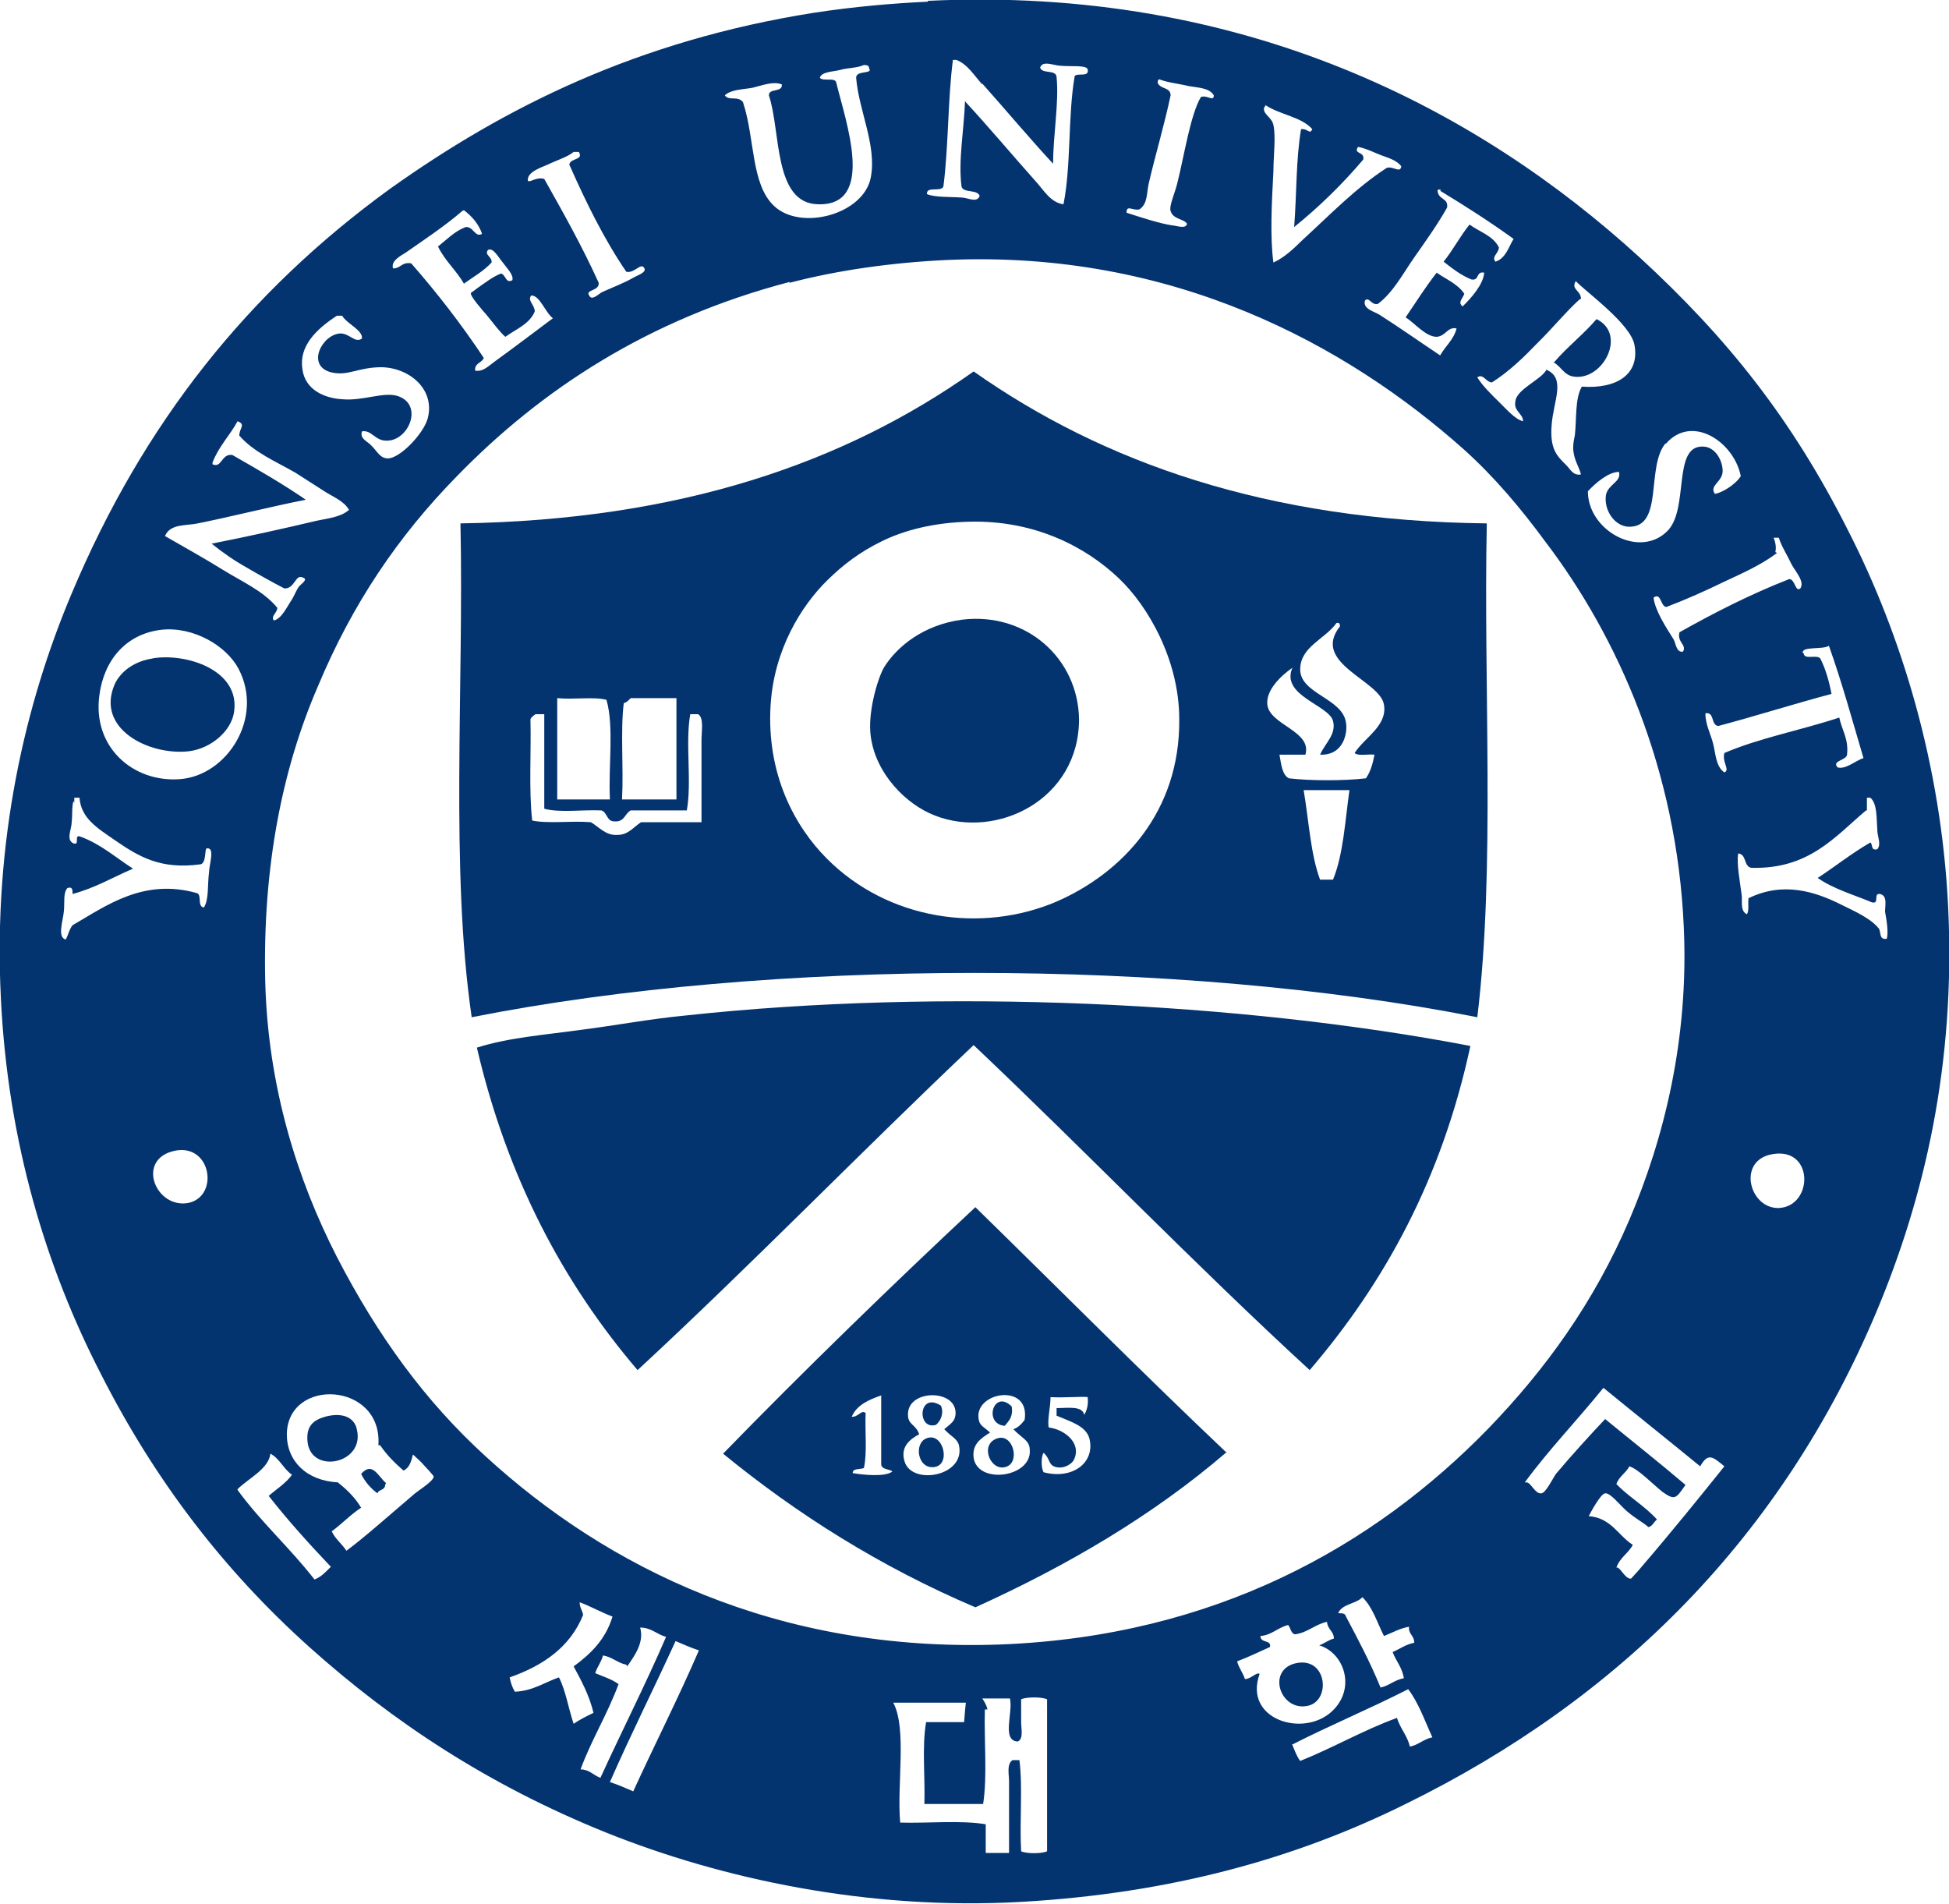 <svg width="342" height="334" viewBox="0 0 342 334" fill="none" xmlns="http://www.w3.org/2000/svg">
<g clip-path="url(#clip0_9_2)">
<path d="M162.813 0.146C218.448 -2.52 259.531 19.401 287.728 45.173C303.039 59.244 314.409 73.463 324.262 93.015C333.661 111.381 340.635 134.191 341.847 159.074C343.212 186.772 337.603 210.322 329.265 230.17C312.741 269.42 284.393 298.006 246.645 316.521C227.544 326 205.563 332.221 179.033 333.702C152.353 335.183 126.733 329.703 106.419 321.557C85.802 313.262 68.975 302.154 54.27 288.971C39.414 275.641 27.286 259.941 17.736 241.13C8.185 222.616 1.363 200.546 0.15 175.071C-1.214 147.521 4.395 123.526 12.581 104.123C25.164 74.204 43.507 51.246 68.369 33.176C88.531 18.809 111.877 7.108 142.954 2.22C149.775 1.183 156.446 0.591 162.813 0.295V0.146ZM172.363 14.81C170.999 13.329 169.786 11.255 167.815 10.514H167.209C166.299 17.624 166.451 25.77 165.541 32.732C165.087 33.769 162.51 32.584 162.661 34.065C164.177 34.657 166.603 34.509 168.725 34.657C169.786 34.657 171.454 35.694 171.908 34.361C171.454 33.176 169.028 33.917 168.725 32.732C168.119 28.14 169.18 22.66 169.331 17.772C173.576 22.364 177.669 27.252 181.762 31.843C183.127 33.324 184.339 35.546 186.613 35.842C187.978 29.029 187.371 20.29 188.584 13.329C189.19 12.736 191.161 13.625 190.858 12.144C190.555 11.403 188.129 11.699 186.31 11.551C184.946 11.551 182.975 10.514 182.52 11.848C182.823 13.032 185.249 12.144 185.4 13.477C185.855 18.068 184.794 23.549 184.794 28.733C180.549 24.141 176.456 19.253 172.363 14.662V14.81ZM151.595 11.403C150.23 11.996 148.866 11.848 147.35 12.292C146.137 12.588 144.166 12.588 143.863 13.625C144.318 14.366 146.592 13.477 146.744 14.514C148.411 21.327 153.717 36.138 143.56 35.842C135.677 35.694 137.041 22.956 134.919 16.735C134.919 15.402 137.345 16.291 137.193 14.81C135.677 14.217 133.858 14.958 132.039 15.402C130.371 15.698 128.249 15.698 127.188 16.735C127.946 17.772 129.462 16.735 130.371 17.92C132.494 24.289 131.736 32.287 135.829 36.138C140.528 40.582 151.595 37.62 152.807 31.102C153.869 25.474 150.685 19.401 150.23 13.625C150.23 12.292 153.262 13.032 152.504 11.996C152.504 11.551 152.201 11.403 151.595 11.403ZM208.595 15.106C206.776 14.662 204.956 14.514 203.44 13.921C203.289 13.921 203.137 14.069 203.137 14.514C203.592 15.698 205.411 15.254 205.411 16.735C204.35 21.771 202.682 27.4 201.621 31.991C201.166 33.769 201.47 35.694 199.954 36.731C198.741 37.027 197.68 35.842 197.68 37.323C199.954 38.064 203.592 39.249 205.714 39.545C206.321 39.545 208.14 40.286 208.291 39.249C207.685 38.36 205.866 38.508 205.411 37.027C205.108 36.138 206.169 33.917 206.624 31.991C207.837 27.103 208.898 20.142 210.717 17.032C211.778 16.587 212.991 17.92 212.991 16.735C212.233 15.402 210.262 15.402 208.595 15.106ZM222.087 18.513C222.087 18.513 221.783 18.809 221.783 19.105C221.783 20.142 223.148 20.586 223.451 21.919C223.906 23.993 223.451 27.4 223.451 30.066C223.148 35.694 222.845 41.619 223.451 46.062C225.422 45.173 227.089 43.544 228.605 42.063C233.456 37.62 237.853 33.028 243.31 29.473C244.371 29.029 245.736 30.51 245.887 29.177C245.129 28.14 243.613 27.696 242.401 27.252C241.188 26.807 239.823 26.067 238.307 25.77C237.398 27.103 239.52 26.511 239.217 27.992C235.579 32.287 231.486 36.286 227.089 39.841C227.544 34.213 227.393 27.992 228.302 22.66C229.515 22.512 229.818 23.697 230.273 22.66C228.302 20.438 224.512 20.142 221.935 18.365L222.087 18.513ZM100.658 26.659C99.597 27.548 97.626 28.14 96.111 28.881C94.746 29.473 92.472 30.214 92.624 31.695C92.927 32.139 94.14 30.954 95.504 31.399C98.839 37.323 102.174 43.248 105.055 49.617C105.206 51.098 102.629 50.802 103.387 51.839C103.842 52.876 105.055 51.542 105.661 51.246C107.632 50.358 109.603 49.617 111.119 48.728C111.877 48.284 113.393 47.84 113.089 47.099C112.483 45.914 111.422 47.988 109.906 47.691C105.964 41.915 102.781 35.398 99.9 28.881C100.052 27.696 102.478 28.14 101.568 26.659H100.658ZM252.861 33.324C252.861 33.324 252.557 33.176 252.254 33.324C252.254 35.102 254.225 34.657 253.922 36.435C252.254 39.397 250.132 42.359 248.161 45.173C246.19 47.988 244.523 51.246 241.794 53.32C240.581 53.616 240.278 51.987 239.52 52.727C239.065 54.209 241.188 54.653 242.097 55.245C245.584 57.467 249.374 60.133 252.709 62.355C253.619 60.726 255.135 59.541 255.589 57.615C253.922 57.319 253.77 58.948 252.103 59.096C250.132 59.096 248.161 56.578 246.645 55.69C248.464 53.024 250.132 50.358 252.103 47.84C253.77 49.025 255.741 49.765 256.954 51.542C256.651 52.431 255.741 53.024 256.651 53.764C258.167 52.283 260.289 49.913 260.44 47.84C258.924 47.543 259.682 49.321 258.167 49.025C256.347 48.284 254.831 47.099 253.315 45.914C254.983 43.84 256.196 41.471 257.863 39.397C259.682 40.73 261.956 41.322 263.018 43.396C263.018 44.433 261.653 45.025 262.411 45.914C264.23 45.322 264.685 43.396 265.595 41.915C261.502 38.953 257.105 36.138 252.709 33.472L252.861 33.324ZM81.103 37.027C78.222 39.545 74.432 42.063 71.249 44.285C70.339 44.877 68.52 45.766 68.975 47.099C70.339 47.099 70.491 45.914 72.159 46.21C76.706 51.394 80.951 56.875 84.892 62.799C84.589 63.688 83.225 63.688 83.376 65.021C84.741 65.317 85.802 64.132 86.863 63.392C90.35 60.874 93.837 58.208 97.02 55.838C95.656 54.801 94.746 51.839 93.23 51.839C92.472 52.727 93.837 53.468 93.837 54.653C92.927 56.875 90.501 57.763 88.682 59.096C87.773 58.356 86.712 56.875 85.499 55.393C84.741 54.505 82.467 51.987 82.619 51.394C82.619 51.394 83.68 50.654 83.831 50.506C85.347 49.469 86.409 48.58 87.924 47.988C88.834 48.284 88.682 49.765 89.895 49.173C90.198 48.284 88.986 47.099 88.228 46.062C87.47 45.173 86.56 43.396 85.65 43.84C84.892 44.729 86.409 45.025 86.257 46.062C84.892 47.543 83.073 48.58 81.406 49.765C80.041 47.395 78.071 45.766 76.858 43.248C78.374 42.063 79.738 40.582 81.709 39.841C83.073 39.693 83.376 41.767 84.589 41.026C83.983 39.249 82.77 37.916 81.406 36.879L81.103 37.027ZM138.557 49.469C113.696 55.986 94.898 68.428 80.193 83.535C69.885 94.052 61.85 105.901 55.786 120.416C49.571 134.783 46.084 151.965 46.539 172.108C46.993 190.623 52.148 206.915 59.121 220.542C66.246 234.317 74.584 245.87 85.347 255.645C106.419 274.9 136.283 290.008 175.698 288.527C213.143 287.046 241.036 271.346 261.198 250.609C271.204 240.241 279.693 228.54 285.909 214.025C291.972 199.806 296.369 182.328 295.459 162.629C294.246 135.079 283.938 111.825 271.204 95.088C266.959 89.312 262.26 83.683 256.802 78.796C236.337 60.577 205.866 43.84 166.148 45.618C156.597 46.062 147.047 47.395 138.557 49.617V49.469ZM277.116 52.579C274.539 54.949 272.417 57.615 269.839 60.133C267.414 62.651 264.837 65.169 261.805 67.094C260.744 67.094 260.289 65.465 259.228 66.206C260.137 67.687 261.653 69.168 263.018 70.501C264.382 71.834 265.898 73.612 267.262 73.908C267.262 72.575 265.595 72.13 265.898 70.501C266.049 68.279 270.446 66.65 271.355 64.873C274.842 66.354 272.568 70.353 272.265 74.648C271.962 78.796 273.174 79.981 274.842 81.61C275.448 82.202 276.055 83.535 277.419 83.239C277.116 81.906 276.055 80.573 276.055 78.499C276.055 77.759 276.206 77.018 276.358 76.278C276.661 73.463 276.358 69.909 277.571 67.835C283.786 68.279 287.728 65.613 286.818 60.577C286.212 56.875 278.329 51.246 276.51 49.321C275.6 50.802 277.419 50.95 277.419 52.431L277.116 52.579ZM60.031 55.393H59.121C55.483 57.763 52.451 60.726 53.057 64.725C53.512 68.428 56.999 69.909 60.182 70.057C63.669 70.353 67.307 68.724 69.733 69.464C74.432 70.945 71.704 77.463 67.762 77.314C65.791 77.314 65.185 75.389 63.517 75.685C63.063 77.018 64.579 77.463 65.185 78.203C66.246 79.24 66.701 80.425 68.065 80.425C70.188 80.425 74.281 76.13 75.039 73.463C76.403 68.428 72.007 64.577 67.004 64.428C62.76 64.428 61.092 66.058 58.06 65.317C53.664 64.132 56.544 58.652 59.728 58.504C61.395 58.504 62.305 60.281 63.517 59.392C63.669 57.911 60.94 56.875 60.031 55.393ZM37.291 81.462C38.959 82.202 38.807 79.536 40.778 79.832C45.174 82.35 49.571 84.868 53.664 87.683C47.6 88.868 40.627 90.645 34.714 91.83C32.743 92.274 29.863 91.83 28.954 94.052C32.289 95.977 35.776 97.903 39.111 99.976C42.446 102.05 46.236 103.679 48.661 106.641C48.661 107.53 47.448 108.122 48.055 108.863C49.419 108.567 50.329 106.493 51.238 105.16C51.693 104.42 51.996 103.531 52.451 102.938C52.754 102.494 54.27 101.605 53.057 101.309C51.845 100.717 51.693 103.383 49.874 103.235C47.6 102.05 45.478 100.865 43.204 99.532C41.081 98.347 38.959 96.866 37.14 95.385C43.204 94.2 49.874 92.719 55.483 91.385C57.454 90.941 59.728 90.793 61.243 89.46C60.334 87.831 58.212 87.09 56.696 86.053C55.028 85.016 53.512 83.98 51.845 82.943C48.51 81.017 44.568 79.388 41.991 76.426C41.991 75.093 43.204 74.5 41.688 73.908C40.323 76.426 38.353 78.351 37.291 81.165V81.462ZM292.276 77.759C288.789 81.906 291.972 92.422 285.909 92.422C283.331 92.422 281.361 89.46 281.815 86.794C282.27 84.868 284.544 84.572 284.089 82.795C282.27 82.795 279.996 84.72 278.632 86.201C278.632 93.163 287.879 98.199 292.73 93.015C296.369 89.016 293.488 78.203 298.794 78.351C300.917 78.351 302.281 80.721 302.281 82.647C302.281 84.572 299.855 85.165 300.917 86.646C302.129 86.498 304.555 85.016 305.464 83.535C304.252 77.463 296.823 72.575 292.276 77.907V77.759ZM311.831 97.014C309.103 99.087 305.768 100.569 302.584 102.05C299.249 103.679 295.914 105.16 292.427 106.493C291.366 106.493 291.518 103.827 290.153 104.864C290.456 107.234 292.427 110.196 293.64 112.122C294.095 112.862 294.095 114.491 295.307 114.343C296.065 113.158 294.246 112.714 294.701 110.937C300.765 107.53 307.132 104.271 313.954 101.605C315.015 101.605 315.015 103.975 315.924 103.235C316.682 102.05 315.167 100.42 314.409 99.087C313.651 97.458 312.589 95.829 312.135 94.348H311.225C311.225 94.348 311.831 95.681 311.528 96.866L311.831 97.014ZM17.432 122.045C16.22 131.08 23.345 137.301 31.531 136.709C39.868 136.116 46.387 125.896 41.839 117.306C39.717 113.307 33.956 109.9 28.347 110.492C21.98 111.233 18.19 115.973 17.432 122.045ZM316.531 114.64C316.531 115.824 318.805 114.788 319.411 115.528C320.321 117.306 320.927 119.379 321.382 121.749C314.712 123.526 308.193 125.6 301.523 127.377C300.159 127.229 300.917 124.859 299.249 125.156C299.249 127.081 300.159 128.711 300.613 130.488C301.068 132.265 301.068 134.487 302.584 135.524C303.645 135.079 302.129 133.746 302.584 132.117C308.799 129.451 316.076 128.118 322.746 125.896C323.201 128.118 324.414 129.599 324.111 132.413C323.959 133.45 321.382 133.45 322.443 134.635C323.807 135.079 325.627 133.45 326.991 133.006C325.02 126.341 323.201 119.675 320.927 113.307C319.866 114.047 315.924 113.307 316.379 114.64H316.531ZM12.884 140.56C12.581 141.597 12.733 142.93 12.581 144.263C12.581 145.448 11.52 147.373 12.884 147.965C14.097 148.41 12.884 146.336 14.097 146.781C17.736 148.114 20.313 150.483 23.345 152.409C19.858 153.89 16.674 155.816 12.733 156.852C12.733 156.112 12.733 155.519 11.823 155.816C11.065 156.704 11.368 158.185 11.217 159.815C11.065 161.592 10.004 164.406 11.52 164.851C11.975 164.11 12.127 163.073 12.733 162.333C18.645 158.926 25.164 154.038 34.563 156.704C35.472 157.001 34.563 159.074 35.776 159.222C36.685 157.889 36.382 155.223 36.685 153.001C36.685 151.816 37.746 148.706 36.382 148.854C35.776 148.558 36.382 151.668 35.017 151.668C28.196 152.557 24.406 150.335 20.313 147.521C17.129 145.299 14.249 143.67 13.946 139.967H13.036V140.856L12.884 140.56ZM327.446 142.189C321.988 146.781 317.44 152.557 307.284 152.261C305.919 151.965 306.526 149.891 305.01 149.743C304.706 151.52 305.313 154.631 305.616 157.001C305.768 158.185 305.313 159.815 306.526 160.407C306.98 159.815 306.677 158.482 306.829 157.593C312.893 154.631 318.502 156.408 323.201 158.778C325.627 159.963 328.204 161.148 329.568 162.777C330.174 163.221 329.568 164.999 331.084 164.703C331.387 163.666 331.084 161.592 330.781 159.963C330.781 158.778 331.236 157.149 329.871 156.852C328.659 156.704 329.871 158.63 328.507 158.334C325.323 157.001 321.685 155.964 318.956 154.038C322.14 151.965 324.869 149.743 328.204 147.817C328.659 148.114 328.204 149.299 329.417 149.002C330.174 148.114 329.417 146.781 329.417 145.596C329.265 143.522 329.417 141.004 328.204 139.967H327.597V142.189H327.446ZM33.047 211.063C38.656 209.878 36.988 200.102 30.166 202.028C23.951 203.805 27.438 212.099 33.047 211.063ZM312.135 211.951C318.35 211.655 318.35 200.695 310.467 202.62C304.858 204.101 307.132 212.099 312.135 211.951ZM267.869 260.089C268.627 260.089 269.385 262.162 270.446 262.014C271.204 262.014 272.417 259.496 273.023 258.608C275.752 255.349 279.542 251.202 281.664 248.98C286.363 252.831 291.063 256.534 295.762 260.533C294.095 262.903 293.943 263.347 291.669 261.718C289.85 260.237 287.424 257.719 285.909 257.275C285.302 258.46 284.089 259.052 283.635 260.385C285.757 262.607 288.637 264.236 290.76 266.606C290.153 267.05 290.002 267.791 289.244 267.939C288.486 267.198 286.97 266.458 285.454 265.125C284.393 264.236 282.573 261.866 281.664 262.014C280.906 262.014 279.087 265.421 278.784 266.013C282.725 266.31 283.938 269.42 286.515 271.049C285.757 272.53 284.241 273.271 283.635 275.048C284.241 274.752 285.151 277.122 286.212 276.974C286.212 276.974 287.728 275.345 288.182 274.752C293.034 269.124 298.794 262.014 302.584 257.275C300.462 255.497 299.704 254.905 298.339 257.275C292.73 252.683 286.97 248.091 281.361 243.5C276.813 249.128 271.81 254.312 267.565 260.089H267.869ZM66.398 253.572C67.156 242.463 50.48 241.574 50.329 251.646C50.329 256.386 53.815 259.793 59.273 260.089C60.94 261.422 62.305 262.755 63.366 264.532C61.547 265.717 60.031 267.346 58.212 268.679C58.818 270.013 60.031 270.901 60.789 272.086C63.821 269.864 68.823 265.421 72.31 262.459C73.22 261.57 76.1 259.941 76.1 259.052C76.1 258.904 74.584 257.275 74.432 257.126C73.674 256.238 73.068 255.793 72.462 255.201C72.159 256.386 71.855 257.571 70.794 258.015C69.278 256.682 67.914 255.349 66.701 253.572H66.398ZM41.688 261.422C45.781 267.05 50.935 271.642 55.18 277.122C56.392 276.678 57.151 275.789 58.06 274.9C54.27 270.901 50.632 266.902 47.145 262.459C48.51 261.274 50.177 260.237 51.238 258.756C49.722 257.719 49.116 255.942 47.448 255.053C47.145 257.719 43.658 259.348 41.688 261.274V261.422ZM239.065 280.232C238.004 281.417 235.427 281.417 234.821 283.047C235.579 283.047 236.033 283.047 236.185 283.639C238.307 287.638 240.43 291.637 242.249 296.081C243.765 295.785 244.674 294.748 246.342 294.452C246.039 292.526 244.978 291.489 244.371 289.86C245.736 289.268 246.645 288.527 248.161 288.231C248.161 286.898 247.1 286.75 247.252 285.417C245.584 285.713 244.371 286.453 242.855 287.046C241.643 284.676 240.885 282.01 239.065 280.232ZM102.326 283.343C100.052 288.971 95.353 292.23 89.44 294.303C89.592 295.192 89.895 296.081 90.35 296.821C93.534 296.673 95.504 295.192 98.081 294.303C99.294 296.673 99.749 299.784 100.658 302.45C101.72 301.709 102.932 301.117 104.145 300.524C103.387 297.414 102.023 294.896 100.658 292.378C103.69 290.156 106.268 287.638 107.48 283.639C105.51 282.899 103.69 281.862 101.72 281.121C101.72 282.158 102.174 282.454 102.326 283.343ZM233.002 284.528C230.728 284.972 229.515 286.453 227.241 286.75C226.483 286.601 226.483 285.565 226.028 285.12C224.209 285.565 223.148 286.898 221.177 287.046C221.177 288.379 223.148 287.638 222.845 288.971C220.874 289.86 219.055 290.749 217.084 291.489C217.387 292.674 218.145 293.563 218.448 294.6C219.51 294.6 220.571 293.267 221.026 293.711C218.145 301.709 228.757 304.968 233.76 300.228C238.004 296.229 235.882 290.008 231.486 288.675C232.395 288.379 233.002 287.786 234.063 287.49C234.063 286.157 232.85 285.861 232.85 284.38L233.002 284.528ZM109.906 292.082C108.39 291.785 107.48 290.749 105.813 290.452C105.51 291.637 104.752 292.526 104.448 293.563C105.813 294.155 107.329 294.6 108.541 295.488C106.571 300.821 103.842 305.116 101.871 310.448C103.387 310.448 104.145 311.485 105.358 311.929C109.148 303.635 113.241 295.636 116.879 287.194C115.212 286.75 114.302 285.565 112.331 285.565C113.089 288.231 111.27 290.601 110.057 292.378L109.906 292.082ZM107.025 312.67C108.39 313.114 109.754 313.707 111.119 314.299C114.908 306.005 119.002 298.006 122.64 289.564C121.275 289.119 119.911 288.527 118.547 287.935C114.757 296.229 110.664 304.375 107.025 312.67ZM226.786 306.153C226.786 306.153 227.544 308.226 228.151 308.967C234.063 306.597 239.065 303.635 245.129 301.413C245.736 303.339 246.948 304.523 247.403 306.449C248.919 306.153 249.829 305.116 251.345 304.82C249.98 301.857 248.919 298.747 247.1 296.377C240.43 299.784 233.305 302.746 226.635 306.153H226.786ZM172.818 299.932C172.666 305.412 173.273 311.633 172.515 316.521H162.206C162.358 311.781 161.752 306.449 162.51 302.154H169.18C169.18 302.154 169.331 299.932 169.483 298.747H156.749C159.174 303.339 157.355 313.114 157.962 319.779C162.813 319.927 168.573 319.335 172.97 320.076V325.111H177.063C177.063 321.112 177.063 316.373 177.063 312.522C177.063 311.337 176.608 309.559 177.669 308.819H178.882C179.488 313.558 178.882 319.631 179.185 324.815C180.095 325.26 182.823 325.26 183.733 324.815V298.154C182.823 297.71 180.095 297.71 179.185 298.154C179.185 299.339 179.185 300.672 179.185 302.154C179.185 303.338 179.64 305.116 178.579 305.56C175.698 305.412 177.821 300.376 177.214 298.006H172.363C172.363 298.006 173.121 299.043 173.273 299.932H172.818Z" fill="#043470"/>
<path d="M272.721 63.542C274.995 60.876 277.875 58.654 280.149 55.988C285.606 58.654 281.21 66.948 276.056 66.06C274.388 65.763 274.085 64.43 272.569 63.542H272.721Z" fill="#043470"/>
<path d="M170.848 65.171C193.588 81.167 222.391 91.387 260.896 91.832C260.29 120.566 262.412 152.263 259.229 178.479C206.928 168.111 135.072 168.111 82.771 178.479C78.981 152.559 81.407 120.714 80.8 91.832C119.457 91.239 148.261 81.167 170.848 65.171ZM154.779 94.942C150.838 96.867 147.957 99.089 145.229 101.755C140.529 106.347 135.83 114.049 135.223 123.676C134.465 135.822 139.468 145.005 145.077 150.633C155.84 161.446 172.213 163.816 185.402 158.187C196.923 153.151 207.08 142.487 206.928 126.194C206.928 115.826 201.471 106.347 196.316 101.459C190.556 95.979 181.612 91.239 170.09 91.535C163.875 91.683 158.721 93.016 154.779 94.942ZM228.152 117.455C228.152 121.751 235.58 122.491 236.186 126.787C236.489 128.416 235.883 132.563 231.638 132.415C232.548 130.342 234.519 128.86 233.912 126.491C233.154 123.676 224.665 122.047 226.787 117.159C224.665 118.64 222.088 121.158 222.391 123.676C222.846 127.231 230.274 128.268 229.061 132.415H224.513C224.816 134.044 224.968 135.97 226.181 136.562C229.971 137.007 235.883 137.007 239.673 136.562C240.431 135.526 240.886 134.044 241.189 132.415C240.128 132.267 238.309 132.711 237.702 132.119C239.37 129.453 243.463 127.379 242.856 123.676C242.25 119.381 229.971 116.419 235.125 109.902C235.125 109.605 235.125 109.161 234.519 109.309C232.548 112.123 228.152 113.456 228.152 117.455ZM97.779 122.491V140.265H107.027C106.723 134.637 107.785 127.527 106.42 122.788C104.146 122.195 100.66 122.788 97.779 122.491ZM110.665 122.491C110.665 122.491 110.058 123.232 109.452 123.38C108.846 128.416 109.452 134.637 109.149 140.265H118.699V122.491H110.665ZM93.989 125.306C93.989 125.306 93.231 125.75 93.08 126.194C93.231 131.971 92.776 138.488 93.383 143.968C96.263 144.561 100.356 143.968 103.691 144.264C105.207 145.153 106.269 146.634 108.391 146.486C110.21 146.486 111.12 145.153 112.484 144.264H123.096V129.897C123.096 128.268 123.55 125.898 122.489 125.306H121.125C120.215 130.342 121.428 137.155 120.519 142.191H110.665C109.604 142.783 109.604 144.264 107.785 144.116C106.42 144.116 106.572 142.487 105.511 142.191C102.175 142.043 98.234 142.635 95.505 141.895V125.306H94.141H93.989ZM231.638 154.336H233.912C235.731 149.893 236.035 143.968 236.793 138.636H228.758C229.668 143.968 229.971 149.893 231.638 154.336Z" fill="#043470"/>
<path d="M168.878 108.717C180.096 107.384 189.192 115.53 189.343 126.194C189.343 140.265 174.942 147.375 164.027 143.079C159.024 141.154 153.718 135.822 152.809 129.305C152.202 125.306 153.87 119.381 155.083 117.159C157.356 113.456 162.056 109.605 168.878 108.717Z" fill="#043470"/>
<path d="M26.681 115.53C32.441 114.493 42.144 117.455 41.082 124.861C40.628 128.268 36.989 131.378 33.048 131.823C26.074 132.563 16.675 127.824 20.162 119.973C21.223 117.752 23.649 115.974 26.832 115.53H26.681Z" fill="#043470"/>
<path d="M258.016 183.515C253.013 206.769 243.008 224.987 229.819 240.391C209.657 221.877 190.707 202.177 170.848 183.367C150.989 202.177 131.888 221.877 111.878 240.391C98.84 225.135 88.987 206.621 83.681 183.811C89.29 182.034 95.505 181.589 101.872 180.7C107.785 179.96 114 178.775 120.215 178.183C165.239 173.295 217.843 175.813 258.016 183.515Z" fill="#043470"/>
<path d="M215.266 254.758C202.532 265.719 187.524 274.606 171.152 282.012C154.476 274.902 139.923 265.719 126.886 255.055C141.136 240.391 157.053 224.987 171.152 211.805C185.856 226.172 200.258 240.687 215.266 254.906V254.758ZM149.322 248.538C150.535 248.834 151.141 247.204 151.899 247.945C151.747 251.055 152.202 254.758 151.596 257.573C150.838 257.869 149.625 257.573 149.625 258.461C151.293 258.757 155.386 259.202 156.599 258.165C155.992 257.721 154.779 257.869 154.628 256.98V244.835C152.505 245.575 150.383 246.464 149.474 248.538H149.322ZM167.665 248.241C168.12 243.65 159.176 243.65 159.327 248.241C159.327 250.019 160.692 249.871 161.298 251.648C159.63 252.537 157.963 253.87 158.721 256.388C159.934 260.683 169.484 259.054 168.271 253.573C167.968 252.389 166.907 252.092 165.694 250.759C166.907 249.722 167.513 249.426 167.665 248.241ZM179.793 249.13C180.854 242.465 170.697 244.242 171.758 249.13C171.91 250.167 172.819 250.463 173.729 251.352C172.061 252.389 170.545 253.425 170.849 255.795C171.606 260.535 181.005 259.202 180.702 254.462C180.702 252.685 179.338 252.389 177.822 250.759C178.731 250.463 179.338 249.722 179.793 249.13ZM191.011 245.131C189.646 244.983 186.614 245.279 184.341 245.131C184.341 246.908 183.734 249.278 184.037 250.463C186.614 250.759 189.646 252.981 188.585 255.795C188.282 256.832 186.766 257.721 185.402 257.424C183.886 257.128 184.341 255.943 183.128 254.906C182.673 255.499 182.673 257.573 183.128 258.313C188.13 259.646 192.224 256.684 191.162 252.389C190.556 250.167 187.827 249.426 185.402 248.389V247.056C187.372 247.056 189.95 246.612 190.253 248.241C190.708 247.501 191.011 246.464 190.859 245.131H191.011Z" fill="#043470"/>
<path d="M165.088 246.612C165.694 247.797 165.088 249.426 164.178 250.019C160.843 250.907 161.146 244.094 165.088 246.612Z" fill="#043470"/>
<path d="M176.306 250.167C172.516 249.87 174.335 243.65 177.519 246.76C177.822 248.537 177.064 249.278 176.306 250.167Z" fill="#043470"/>
<path d="M57.152 248.538C60.638 247.649 62.306 249.13 62.609 250.759C64.125 256.832 54.575 258.758 53.968 252.981C53.665 250.167 55.029 249.13 57.152 248.538Z" fill="#043470"/>
<path d="M162.511 252.389C165.543 251.056 167.058 257.276 163.723 257.424C160.995 257.573 160.388 253.277 162.511 252.389Z" fill="#043470"/>
<path d="M174.942 252.389C177.822 251.352 179.186 256.832 176.306 257.424C173.729 258.017 171.91 253.425 174.942 252.389Z" fill="#043470"/>
<path d="M67.612 260.387C67.612 261.572 66.399 261.275 66.247 262.016C65.035 261.127 64.125 260.09 63.367 258.609C65.338 256.388 66.247 258.906 67.763 260.239L67.612 260.387Z" fill="#043470"/>
<path d="M227.545 291.787C233.003 290.75 233.609 298.749 229.213 299.341C224.513 300.082 222.239 292.824 227.545 291.787Z" fill="#043470"/>
</g>
<defs>
<clipPath id="clip0_9_2">
<rect width="342" height="334" fill="white"/>
</clipPath>
</defs>
</svg>
